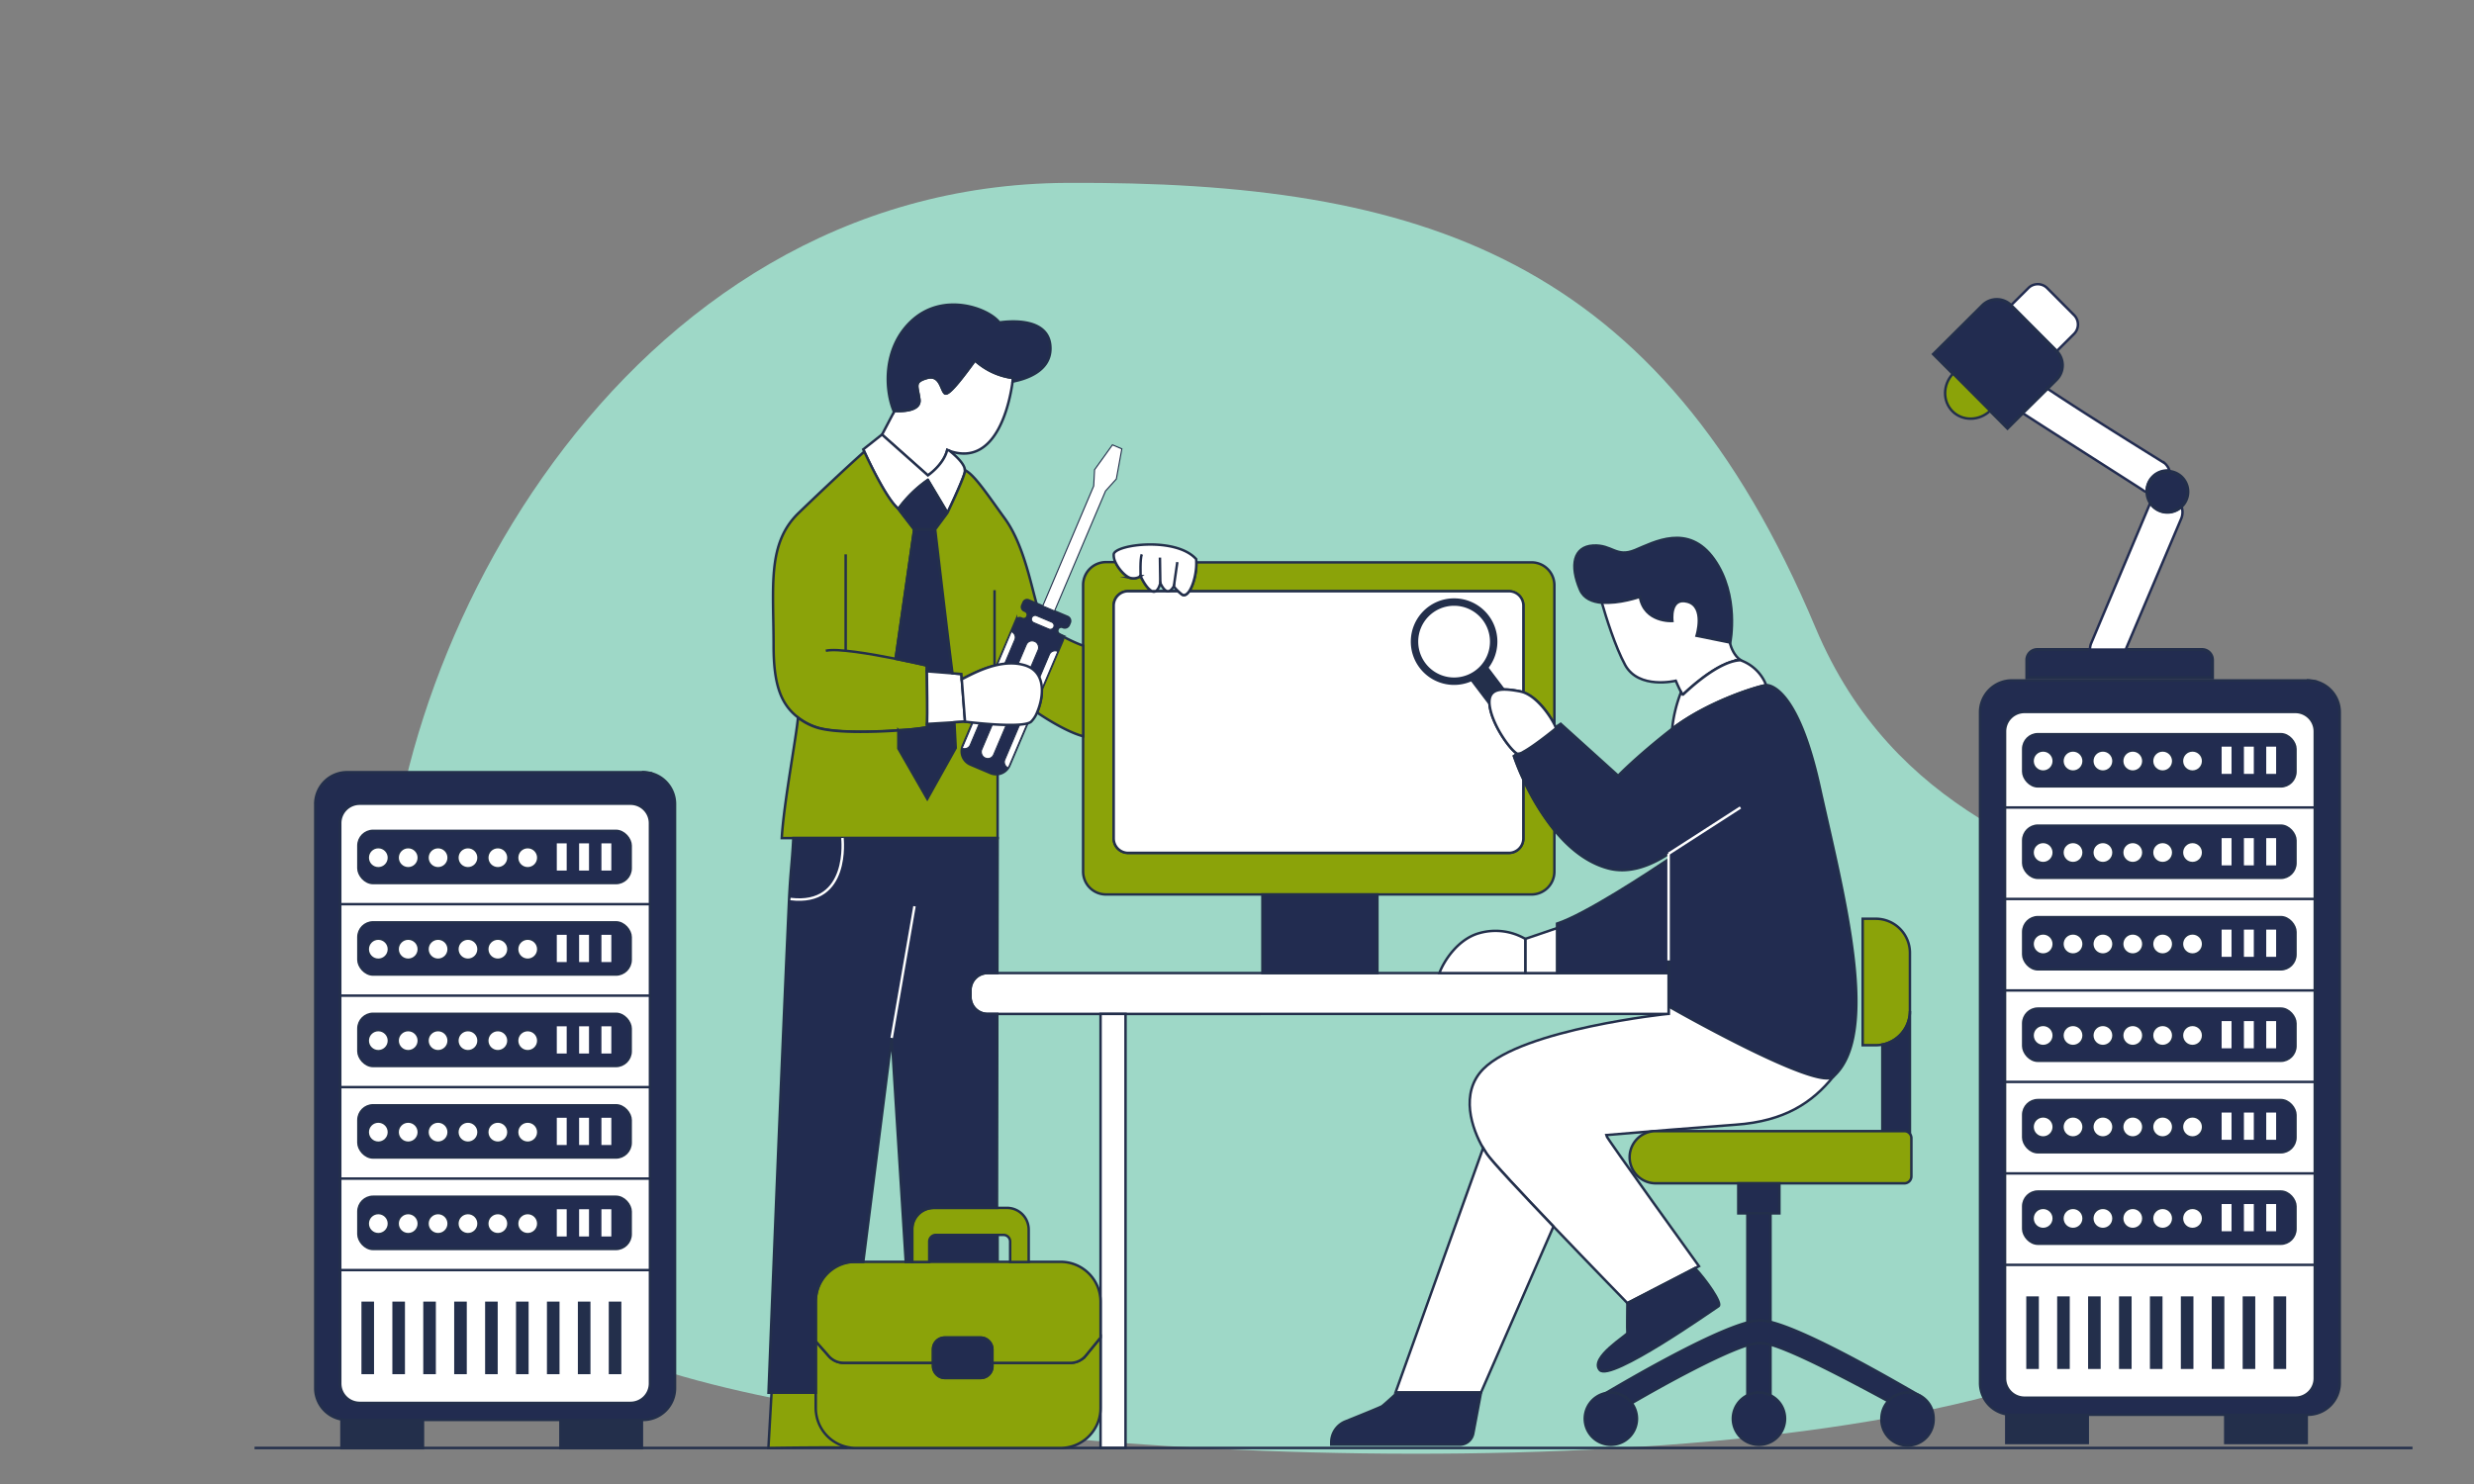 <svg xmlns="http://www.w3.org/2000/svg" viewBox="0 0 1000 600"><rect x="0" y="0" width="1000" height="600" fill="#808080" stroke="none"/><defs><style>.cls-1{fill:#9ed8c7;}.cls-14,.cls-2,.cls-9{fill:#fff;}.cls-10,.cls-11,.cls-12,.cls-14,.cls-2,.cls-3,.cls-4,.cls-7,.cls-8{stroke:#232f4b;}.cls-10,.cls-11,.cls-12,.cls-13,.cls-14,.cls-2,.cls-3,.cls-4,.cls-6,.cls-7,.cls-8,.cls-9{stroke-miterlimit:10;}.cls-3,.cls-8{fill:#222c50;}.cls-11,.cls-12,.cls-13,.cls-4,.cls-6,.cls-7{fill:none;}.cls-5{fill:#232f4b;}.cls-13,.cls-6{stroke:#fff;}.cls-6{stroke-width:4px;}.cls-7{stroke-width:5.09px;}.cls-8{stroke-width:1.25px;}.cls-9{stroke:#222c50;}.cls-10{fill:#8ba309;}.cls-11{stroke-width:9px;}.cls-12{stroke-width:3px;}.cls-14{stroke-width:0.44px;}</style></defs><title>SVG</title><g id="Слой_3" data-name="Слой 3"><path class="cls-1" d="M902.67,506.1c-44.2,88.12-344.64,92.92-522.8,70s-218.52-61.59-224-184.69S250.48,74.89,431.17,73.94c143.45-.75,239.7,29.9,302.62,179.74C797.23,404.74,995.54,320.94,902.67,506.1Z"/></g><g id="Слой_2" data-name="Слой 2"><path class="cls-2" d="M741,435.32c-8.41,10.39-19.57,18-39.44,19.41-13.83,1-38.64,3-52.43,4.2,0,.85,37.6,53,37.6,53l-1.55.81L657.8,526.87h0s-15.17-15.57-29.88-31c-12.61-13.2-24.87-26.29-27-29.39-.46-.67-.94-1.43-1.43-2.28-4.47-7.7-9.61-22.2.06-32,16.05-16.2,74.9-22.32,74.9-22.32v-3l71.7,1.34.38,1.08S749.36,424.92,741,435.32Z"/><path class="cls-3" d="M373.57,496.77h29.67v13.45H373.57Z"/><path class="cls-4" d="M935.64,295.7V557.26a7.85,7.85,0,0,1-7.85,7.85H818.29a7.85,7.85,0,0,1-7.85-7.85V295.7a7.85,7.85,0,0,1,7.85-7.85h109.5A7.85,7.85,0,0,1,935.64,295.7Z"/><path class="cls-3" d="M936.47,275.62l-3.58-.51H813.19A12.84,12.84,0,0,0,800.35,288V559.15A12.84,12.84,0,0,0,813.19,572h119.7a12.84,12.84,0,0,0,12.84-12.84V288A12.84,12.84,0,0,0,936.47,275.62Zm-.83,281.64a7.85,7.85,0,0,1-7.85,7.85H818.29a7.85,7.85,0,0,1-7.85-7.85V295.7a7.85,7.85,0,0,1,7.85-7.85h109.5a7.85,7.85,0,0,1,7.85,7.85Z"/><path class="cls-2" d="M935.64,295.7V557.26a7.85,7.85,0,0,1-7.85,7.85H818.29a7.85,7.85,0,0,1-7.85-7.85V295.7a7.85,7.85,0,0,1,7.85-7.85h109.5A7.85,7.85,0,0,1,935.64,295.7Z"/><path class="cls-4" d="M936.47,275.62l-3.58-.51A12.85,12.85,0,0,1,936.47,275.62Z"/><line class="cls-4" x1="810.44" y1="326.48" x2="935.64" y2="326.48"/><rect class="cls-3" x="817.78" y="296.84" width="110.06" height="21.1" rx="5.96" ry="5.96"/><line class="cls-4" x1="810.44" y1="363.46" x2="935.64" y2="363.46"/><rect class="cls-3" x="817.78" y="333.82" width="110.06" height="21.1" rx="5.96" ry="5.96"/><line class="cls-4" x1="810.44" y1="400.45" x2="935.64" y2="400.45"/><rect class="cls-3" x="817.78" y="370.81" width="110.06" height="21.1" rx="5.96" ry="5.96"/><line class="cls-4" x1="810.44" y1="437.43" x2="935.64" y2="437.43"/><rect class="cls-3" x="817.78" y="407.79" width="110.06" height="21.1" rx="5.96" ry="5.96"/><line class="cls-4" x1="810.44" y1="474.42" x2="935.64" y2="474.42"/><rect class="cls-3" x="817.78" y="444.78" width="110.06" height="21.1" rx="5.96" ry="5.96"/><line class="cls-4" x1="810.44" y1="511.4" x2="935.64" y2="511.4"/><rect class="cls-3" x="817.78" y="481.76" width="110.06" height="21.1" rx="5.96" ry="5.96"/><rect class="cls-5" x="810.44" y="571.99" width="33.94" height="11.93"/><rect class="cls-5" x="898.96" y="571.99" width="33.93" height="11.93"/><circle class="cls-2" cx="825.85" cy="307.69" r="4.28"/><circle class="cls-2" cx="837.92" cy="307.69" r="4.28"/><circle class="cls-2" cx="850" cy="307.69" r="4.28"/><circle class="cls-2" cx="862.07" cy="307.69" r="4.28"/><circle class="cls-2" cx="874.15" cy="307.69" r="4.28"/><circle class="cls-2" cx="886.23" cy="307.69" r="4.28"/><line class="cls-6" x1="899.99" y1="301.88" x2="899.99" y2="312.89"/><line class="cls-6" x1="909" y1="301.88" x2="909" y2="312.89"/><line class="cls-6" x1="918.02" y1="301.88" x2="918.02" y2="312.89"/><circle class="cls-2" cx="825.85" cy="344.68" r="4.28"/><circle class="cls-2" cx="837.92" cy="344.68" r="4.28"/><circle class="cls-2" cx="850" cy="344.68" r="4.28"/><circle class="cls-2" cx="862.07" cy="344.68" r="4.28"/><circle class="cls-2" cx="874.15" cy="344.68" r="4.28"/><circle class="cls-2" cx="886.23" cy="344.68" r="4.28"/><line class="cls-6" x1="899.99" y1="338.87" x2="899.99" y2="349.88"/><line class="cls-6" x1="909" y1="338.87" x2="909" y2="349.88"/><line class="cls-6" x1="918.02" y1="338.87" x2="918.02" y2="349.88"/><circle class="cls-2" cx="825.85" cy="381.66" r="4.28"/><circle class="cls-2" cx="837.92" cy="381.66" r="4.28"/><circle class="cls-2" cx="850" cy="381.66" r="4.28"/><circle class="cls-2" cx="862.07" cy="381.66" r="4.28"/><circle class="cls-2" cx="874.15" cy="381.66" r="4.28"/><circle class="cls-2" cx="886.23" cy="381.66" r="4.28"/><line class="cls-6" x1="899.99" y1="375.85" x2="899.99" y2="386.86"/><line class="cls-6" x1="909" y1="375.85" x2="909" y2="386.86"/><line class="cls-6" x1="918.02" y1="375.85" x2="918.02" y2="386.86"/><circle class="cls-2" cx="825.85" cy="418.65" r="4.28"/><circle class="cls-2" cx="837.92" cy="418.65" r="4.28"/><circle class="cls-2" cx="850" cy="418.65" r="4.28"/><circle class="cls-2" cx="862.07" cy="418.65" r="4.28"/><circle class="cls-2" cx="874.15" cy="418.65" r="4.28"/><circle class="cls-2" cx="886.23" cy="418.65" r="4.28"/><line class="cls-6" x1="899.99" y1="412.84" x2="899.99" y2="423.84"/><line class="cls-6" x1="909" y1="412.84" x2="909" y2="423.84"/><line class="cls-6" x1="918.02" y1="412.84" x2="918.02" y2="423.84"/><circle class="cls-2" cx="825.85" cy="455.63" r="4.28"/><circle class="cls-2" cx="837.92" cy="455.63" r="4.28"/><circle class="cls-2" cx="850" cy="455.63" r="4.28"/><circle class="cls-2" cx="862.07" cy="455.63" r="4.28"/><circle class="cls-2" cx="874.15" cy="455.63" r="4.28"/><circle class="cls-2" cx="886.23" cy="455.63" r="4.28"/><line class="cls-6" x1="899.99" y1="449.82" x2="899.99" y2="460.83"/><line class="cls-6" x1="909" y1="449.82" x2="909" y2="460.83"/><line class="cls-6" x1="918.02" y1="449.82" x2="918.02" y2="460.83"/><circle class="cls-2" cx="825.85" cy="492.62" r="4.28"/><circle class="cls-2" cx="837.92" cy="492.62" r="4.28"/><circle class="cls-2" cx="850" cy="492.62" r="4.28"/><circle class="cls-2" cx="862.07" cy="492.62" r="4.28"/><circle class="cls-2" cx="874.15" cy="492.62" r="4.28"/><circle class="cls-2" cx="886.23" cy="492.62" r="4.28"/><line class="cls-6" x1="899.99" y1="486.81" x2="899.99" y2="497.81"/><line class="cls-6" x1="909" y1="486.81" x2="909" y2="497.81"/><line class="cls-6" x1="918.02" y1="486.81" x2="918.02" y2="497.81"/><line class="cls-7" x1="821.57" y1="524.14" x2="821.57" y2="553.49"/><line class="cls-7" x1="834.06" y1="524.14" x2="834.06" y2="553.49"/><line class="cls-7" x1="846.56" y1="524.14" x2="846.56" y2="553.49"/><line class="cls-7" x1="859.06" y1="524.14" x2="859.06" y2="553.49"/><line class="cls-7" x1="871.55" y1="524.14" x2="871.55" y2="553.49"/><line class="cls-7" x1="884.05" y1="524.14" x2="884.05" y2="553.49"/><line class="cls-7" x1="896.55" y1="524.14" x2="896.55" y2="553.49"/><line class="cls-7" x1="909.04" y1="524.14" x2="909.04" y2="553.49"/><line class="cls-7" x1="921.54" y1="524.14" x2="921.54" y2="553.49"/><path class="cls-4" d="M262.72,332.8V559.36a7.85,7.85,0,0,1-7.85,7.85H145.37a7.85,7.85,0,0,1-7.85-7.85V332.8a7.85,7.85,0,0,1,7.85-7.85h109.5A7.85,7.85,0,0,1,262.72,332.8Z"/><path class="cls-3" d="M263.55,312.72l-3.58-.51H140.27a12.84,12.84,0,0,0-12.84,12.85V561.25a12.84,12.84,0,0,0,12.84,12.84H260a12.84,12.84,0,0,0,12.84-12.84V325.06A12.84,12.84,0,0,0,263.55,312.72Zm-.83,246.64a7.85,7.85,0,0,1-7.85,7.85H145.37a7.85,7.85,0,0,1-7.85-7.85V332.8a7.85,7.85,0,0,1,7.85-7.85h109.5a7.85,7.85,0,0,1,7.85,7.85Z"/><path class="cls-2" d="M262.72,332.8V559.36a7.85,7.85,0,0,1-7.85,7.85H145.37a7.85,7.85,0,0,1-7.85-7.85V332.8a7.85,7.85,0,0,1,7.85-7.85h109.5A7.85,7.85,0,0,1,262.72,332.8Z"/><path class="cls-4" d="M263.55,312.72l-3.58-.51A12.85,12.85,0,0,1,263.55,312.72Z"/><line class="cls-4" x1="137.52" y1="365.57" x2="262.72" y2="365.57"/><rect class="cls-3" x="144.86" y="335.93" width="110.06" height="21.1" rx="5.96" ry="5.96"/><line class="cls-4" x1="137.52" y1="402.55" x2="262.72" y2="402.55"/><rect class="cls-3" x="144.86" y="372.92" width="110.06" height="21.1" rx="5.96" ry="5.96"/><line class="cls-4" x1="137.52" y1="439.54" x2="262.72" y2="439.54"/><rect class="cls-3" x="144.86" y="409.9" width="110.06" height="21.1" rx="5.96" ry="5.96"/><line class="cls-4" x1="137.52" y1="476.52" x2="262.72" y2="476.52"/><rect class="cls-3" x="144.86" y="446.89" width="110.06" height="21.1" rx="5.96" ry="5.96"/><line class="cls-4" x1="137.52" y1="513.51" x2="262.72" y2="513.51"/><rect class="cls-3" x="144.86" y="483.87" width="110.06" height="21.1" rx="5.96" ry="5.96"/><rect class="cls-5" x="137.52" y="574.09" width="33.94" height="11.93"/><rect class="cls-5" x="226.03" y="574.09" width="33.93" height="11.93"/><circle class="cls-2" cx="152.92" cy="346.78" r="4.28"/><circle class="cls-2" cx="165" cy="346.78" r="4.28"/><circle class="cls-2" cx="177.07" cy="346.78" r="4.28"/><circle class="cls-2" cx="189.15" cy="346.78" r="4.28"/><circle class="cls-2" cx="201.23" cy="346.78" r="4.28"/><circle class="cls-2" cx="213.3" cy="346.78" r="4.28"/><line class="cls-6" x1="227.06" y1="340.98" x2="227.06" y2="351.98"/><line class="cls-6" x1="236.08" y1="340.98" x2="236.08" y2="351.98"/><line class="cls-6" x1="245.1" y1="340.98" x2="245.1" y2="351.98"/><circle class="cls-2" cx="152.92" cy="383.77" r="4.28"/><circle class="cls-2" cx="165" cy="383.77" r="4.28"/><circle class="cls-2" cx="177.07" cy="383.77" r="4.28"/><circle class="cls-2" cx="189.15" cy="383.77" r="4.28"/><circle class="cls-2" cx="201.23" cy="383.77" r="4.28"/><circle class="cls-2" cx="213.3" cy="383.77" r="4.28"/><line class="cls-6" x1="227.06" y1="377.96" x2="227.06" y2="388.97"/><line class="cls-6" x1="236.08" y1="377.96" x2="236.08" y2="388.97"/><line class="cls-6" x1="245.1" y1="377.96" x2="245.1" y2="388.97"/><circle class="cls-2" cx="152.92" cy="420.75" r="4.28"/><circle class="cls-2" cx="165" cy="420.75" r="4.28"/><circle class="cls-2" cx="177.07" cy="420.75" r="4.28"/><circle class="cls-2" cx="189.15" cy="420.75" r="4.28"/><circle class="cls-2" cx="201.23" cy="420.75" r="4.28"/><circle class="cls-2" cx="213.3" cy="420.75" r="4.28"/><line class="cls-6" x1="227.06" y1="414.95" x2="227.06" y2="425.95"/><line class="cls-6" x1="236.08" y1="414.95" x2="236.08" y2="425.95"/><line class="cls-6" x1="245.1" y1="414.95" x2="245.1" y2="425.95"/><circle class="cls-2" cx="152.92" cy="457.74" r="4.28"/><circle class="cls-2" cx="165" cy="457.74" r="4.28"/><circle class="cls-2" cx="177.07" cy="457.74" r="4.28"/><circle class="cls-2" cx="189.15" cy="457.74" r="4.28"/><circle class="cls-2" cx="201.23" cy="457.74" r="4.28"/><circle class="cls-2" cx="213.3" cy="457.74" r="4.28"/><line class="cls-6" x1="227.06" y1="451.93" x2="227.06" y2="462.94"/><line class="cls-6" x1="236.08" y1="451.93" x2="236.08" y2="462.94"/><line class="cls-6" x1="245.1" y1="451.93" x2="245.1" y2="462.94"/><circle class="cls-2" cx="152.92" cy="494.72" r="4.28"/><circle class="cls-2" cx="165" cy="494.72" r="4.28"/><circle class="cls-2" cx="177.07" cy="494.72" r="4.28"/><circle class="cls-2" cx="189.15" cy="494.72" r="4.28"/><circle class="cls-2" cx="201.23" cy="494.72" r="4.28"/><circle class="cls-2" cx="213.3" cy="494.72" r="4.28"/><line class="cls-6" x1="227.06" y1="488.91" x2="227.06" y2="499.92"/><line class="cls-6" x1="236.08" y1="488.91" x2="236.08" y2="499.92"/><line class="cls-6" x1="245.1" y1="488.91" x2="245.1" y2="499.92"/><line class="cls-7" x1="148.64" y1="526.25" x2="148.64" y2="555.6"/><line class="cls-7" x1="161.14" y1="526.25" x2="161.14" y2="555.6"/><line class="cls-7" x1="173.63" y1="526.25" x2="173.63" y2="555.6"/><line class="cls-7" x1="186.13" y1="526.25" x2="186.13" y2="555.6"/><line class="cls-7" x1="198.63" y1="526.25" x2="198.63" y2="555.6"/><line class="cls-7" x1="211.12" y1="526.25" x2="211.12" y2="555.6"/><line class="cls-7" x1="223.62" y1="526.25" x2="223.62" y2="555.6"/><line class="cls-7" x1="236.12" y1="526.25" x2="236.12" y2="555.6"/><line class="cls-7" x1="248.61" y1="526.25" x2="248.61" y2="555.6"/><path class="cls-8" d="M894.27,266.84v7.22h-75v-7.22a4.2,4.2,0,0,1,4.2-4.21h66.65A4.2,4.2,0,0,1,894.27,266.84Z"/><path class="cls-9" d="M881.76,209.44l-22.55,53.19H844.77a6.93,6.93,0,0,1,.41-2.35l23.39-55.55a6.71,6.71,0,0,1,.64-1.32,8.27,8.27,0,0,0,12.57,1.39A6.91,6.91,0,0,1,881.76,209.44Z"/><path class="cls-9" d="M876.92,190.27a8.27,8.27,0,0,0-9.19,8.76,6.85,6.85,0,0,1-1.68-.94c-1.17-.82-43.41-27.67-50.45-32.36l7.76-10.67a6.92,6.92,0,0,1,2.7,1.08c21.37,14.26,48.46,30.76,49,31.22A6.91,6.91,0,0,1,876.92,190.27Z"/><path class="cls-9" d="M819.79,119.7h15.43a5.36,5.36,0,0,1,5.36,5.36v9.88a0,0,0,0,1,0,0H814.43a0,0,0,0,1,0,0v-9.88a5.36,5.36,0,0,1,5.36-5.36Z" transform="translate(333.82 -548.88) rotate(45.12)"/><path class="cls-8" d="M831.24,153.46,827.71,157,816.59,168l-5.15,5.13-7.05-7.08-15-15-7.84-7.87,19.8-19.71a8.18,8.18,0,0,1,11.5,0l.07.07,18.32,18.4.06.06A8.17,8.17,0,0,1,831.24,153.46Z"/><path class="cls-10" d="M804.4,166.1c-4.43,4.15-11.16,4.25-15.21.18s-3.94-10.81.23-15.22Z"/><path class="cls-8" d="M884.33,198.84a8.25,8.25,0,1,1-16.5,0,8.11,8.11,0,0,1,.82-3.58,8.24,8.24,0,0,1,15.68,3.58Z"/><path class="cls-4" d="M439,253.94a5.17,5.17,0,0,1-1.22-.26"/><path class="cls-4" d="M467.14,239a1.53,1.53,0,0,1-1.5,0Z"/><path class="cls-4" d="M472.45,239a1.28,1.28,0,0,1-.7,0Z"/><path class="cls-4" d="M439.27,298a14.43,14.43,0,0,1-1.45-.3"/><path class="cls-10" d="M628.29,335.66v16.73a9.25,9.25,0,0,1-9.25,9.25h-172a9.25,9.25,0,0,1-9.24-9.25V236.51a9.24,9.24,0,0,1,9.24-9.24h3.83c1.36,3,4.39,6.08,6.19,6.42a5.11,5.11,0,0,0,4-.77s2.14,4.89,4.59,6.07H456a5.83,5.83,0,0,0-5.84,5.83V339a5.83,5.83,0,0,0,5.84,5.83h153.9a5.83,5.83,0,0,0,5.83-5.83v-23.9A97.9,97.9,0,0,0,628.29,335.66Z"/><path class="cls-10" d="M628.29,236.51v56.41c-1.67-3.37-6.66-11-12.54-13v-35a5.83,5.83,0,0,0-5.83-5.83H480.7c1.68-2.5,3-7.51,2.88-11.72H619A9.25,9.25,0,0,1,628.29,236.51Z"/><path class="cls-2" d="M674.45,393.43v16.51H399.14a6.88,6.88,0,0,1-6.88-6.88v-2.75a6.88,6.88,0,0,1,6.88-6.88Z"/><rect class="cls-2" x="444.85" y="409.94" width="10.09" height="175.49"/><path class="cls-3" d="M699.37,259.83l-.22,0-13.39-2.71s3.67-11.78-3.66-13.76-6.12,7.79-6.12,7.79-11.31.77-13.15-9.78c0,0-8.34,2.95-15.37,2.32-3.83-.33-7.27-1.72-8.78-5.22-4.28-9.94-2.6-17.43,5.2-17.89s9.32,5,17,1.83,21.55-11,31.95,3.67S699.37,259.83,699.37,259.83Z"/><path class="cls-2" d="M703.5,266.86c-9.48.3-22.78,13.6-23.24,13.91-.13.09-.43-.33-.79-1-.87-1.58-2.11-4.53-2.11-4.53s-15,3.67-20.49-6.42c-4-7.37-7.71-19.3-9.41-25.2,7,.63,15.37-2.32,15.37-2.32,1.84,10.55,13.15,9.78,13.15,9.78s-1.22-9.78,6.12-7.79,3.66,13.76,3.66,13.76l13.39,2.71C699.82,262.22,701.09,265.17,703.5,266.86Z"/><path class="cls-2" d="M713.89,277c-4.93.9-24.09,7.07-38,17.66a56,56,0,0,1,3.59-14.81c.36.64.66,1.06.79,1,.46-.31,13.76-13.61,23.24-13.91A17.35,17.35,0,0,1,713.89,277Z"/><path class="cls-2" d="M603.61,279.91c2.07-1.63,6-1.32,10.76-.41a11.75,11.75,0,0,1,1.38.37v-35a5.83,5.83,0,0,0-5.83-5.83H480.7c-1,1.45-2.09,2.06-3.14,1.19-.55-.45-1-.85-1.37-1.19h-3.74a1.28,1.28,0,0,1-.7,0h-4.61a1.53,1.53,0,0,1-1.5,0H456a5.83,5.83,0,0,0-5.84,5.83V339a5.83,5.83,0,0,0,5.84,5.83h153.9a5.83,5.83,0,0,0,5.83-5.83v-23.9a96.48,96.48,0,0,1-3.82-9.4l1.43-1c-2.25-.85-9.56-10.48-11.07-18.47C601.68,283,602.22,281,603.61,279.91Z"/><path class="cls-3" d="M741,435.32c-6.62,5.83-66.5-28.41-66.5-28.41V345.19c-7.7,5.07-16.19,8.09-24.46,5.9-8.74-2.32-16-8.42-21.7-15.43a97.9,97.9,0,0,1-12.54-20.57,96.48,96.48,0,0,1-3.82-9.4l1.43-1,.09,0a4.12,4.12,0,0,0,2.3-.77c3.75-2,10.5-7.35,12.54-9l.6-.48a1.06,1.06,0,0,0-.11-.45l2-1.35,23.24,21s7-7.34,21-18.35l.89-.68C689.8,284,709,277.85,713.89,277c0,0,12.23-1.45,21.63,41.2S760.48,418.12,741,435.32Z"/><rect class="cls-3" x="510.27" y="361.64" width="46.48" height="31.79"/><path class="cls-3" d="M674.45,347.42v46H629.36v-20C640.63,369.78,666.23,352.93,674.45,347.42Z"/><polygon class="cls-2" points="629.36 375.24 629.36 393.43 616.52 393.43 616.52 379.6 629.36 375.24"/><path class="cls-2" d="M616.52,379.6v13.83H581.81c1.79-4.87,7.53-13.88,16.29-16.2A23.93,23.93,0,0,1,616.52,379.6Z"/><path class="cls-10" d="M772,385.27v23.54c0,.17,0,.35,0,.52a13.81,13.81,0,0,1-11.15,13,13.61,13.61,0,0,1-2.65.26h-5.3V371.46h5.3A13.81,13.81,0,0,1,772,385.27Z"/><path class="cls-3" d="M772,409.33v49.08a2.79,2.79,0,0,0-2.22-1.08h-8.94v-35a13.81,13.81,0,0,0,11.15-13Z"/><path class="cls-10" d="M772.59,460.16V475.6a2.83,2.83,0,0,1-2.83,2.83H669.25a10.55,10.55,0,0,1,0-21.1H769.76a2.79,2.79,0,0,1,2.22,1.08A2.76,2.76,0,0,1,772.59,460.16Z"/><rect class="cls-3" x="702.62" y="478.43" width="16.62" height="12.15"/><path class="cls-3" d="M715.65,543.67v20.47a10.51,10.51,0,0,0-9.36,0V544a18.49,18.49,0,0,1,5.16-1.06A16.33,16.33,0,0,1,715.65,543.67Z"/><path class="cls-3" d="M715.65,490.58V534.5a18.2,18.2,0,0,0-4.2-.61,20.26,20.26,0,0,0-5.16.86V490.58Z"/><path class="cls-3" d="M721.52,573.58a10.55,10.55,0,1,1-15.23-9.44,10.51,10.51,0,0,1,9.36,0A10.52,10.52,0,0,1,721.52,573.58Z"/><path class="cls-3" d="M661.67,573.58a10.55,10.55,0,1,1-12.47-10.37,11,11,0,0,1,1.92-.17,10.57,10.57,0,0,1,10.55,10.54Z"/><path class="cls-3" d="M781.57,573.58a10.55,10.55,0,1,1-21.09,0A10.57,10.57,0,0,1,771,563a10.58,10.58,0,0,1,4.77,1.13l.26.14.09,0A10.54,10.54,0,0,1,781.57,573.58Z"/><path class="cls-3" d="M775.79,564.17A10.58,10.58,0,0,0,771,563a10.47,10.47,0,0,0-7.83,3.5c-16-8.65-37.18-19.86-47.54-22.87a16.33,16.33,0,0,0-4.2-.78,18.49,18.49,0,0,0-5.16,1.06c-11.2,3.54-32.68,15.26-46.68,23.39a10.49,10.49,0,0,0-8.49-4.3,11,11,0,0,0-1.92.17c8.74-5.15,41.32-24.2,57.09-28.46a20.26,20.26,0,0,1,5.16-.86,18.2,18.2,0,0,1,4.2.61C732.09,538.49,769.78,560.82,775.79,564.17Z"/><path class="cls-4" d="M775.79,564.17l.26.14.09,0"/><path class="cls-2" d="M627.91,495.89,598.63,563H564.08l35.41-98.82c.49.85,1,1.61,1.43,2.28C603,469.6,615.3,482.69,627.91,495.89Z"/><path class="cls-3" d="M598.63,563l-3.12,16.56a5.55,5.55,0,0,1-5.47,4.53H538.1v-.94a9.09,9.09,0,0,1,5.71-8.45c5.85-2.35,14.18-5.73,14.77-6.12.92-.61,6.27-5.58,6.27-5.58Z"/><path class="cls-3" d="M694.63,528.11c-2.14,1.37-43.72,30.72-48,25.79s11.31-14.18,11.16-14.94,0-12.08,0-12.08h0l27.33-14.16C689.34,517.17,696.38,527,694.63,528.11Z"/><line class="cls-3" x1="102.89" y1="585.43" x2="975.14" y2="585.43"/><line class="cls-11" x1="605.95" y1="282.99" x2="597.4" y2="271.71"/><path class="cls-12" d="M603.75,259.42a16,16,0,1,1-16-16A16,16,0,0,1,603.75,259.42Z"/><path class="cls-2" d="M409.46,152.82s0,.53-.17,1.46c-.9,6.81-5.86,34.93-25.56,28h0c-.29-.1-.57-.2-.86-.32-1.38,6-7.8,10.32-7.8,10.32l-18.57-16.51,4.87-9.28.18-.35s10.77.92,10.08-4.59-2.52-7.1,3-8.71,5.73,5,7.33,6.19,8.26-8,12.16-13.3A28.14,28.14,0,0,0,409.46,152.82Z"/><path class="cls-3" d="M424.59,140.9c0,9.42-10.35,12.47-15.3,13.38.12-.93.17-1.46.17-1.46a28.14,28.14,0,0,1-15.36-7.11c-3.9,5.28-10.55,14.45-12.16,13.3s-1.83-7.79-7.33-6.19-3.67,3.21-3,8.71-10.08,4.59-10.08,4.59l-.18.35C357.7,158,356.65,141,368.18,130c12.85-12.31,31.42-5.35,35.78.38C409,129.66,424.59,128.51,424.59,140.9Z"/><path class="cls-2" d="M390.06,190.09a3.14,3.14,0,0,1-.09,1c-1.15,4.13-7,16.28-7,16.28l-7.91-13.3a50.11,50.11,0,0,0-11.92,11.7c-4.37-3.46-10.77-16.62-13.21-21.88-.64-1.37-1-2.2-1-2.2l7.57-6,18.57,16.51s6.42-4.36,7.8-10.32c.29.12.57.22.86.32h0C386.12,184.11,389.81,187.37,390.06,190.09Z"/><path class="cls-10" d="M374.74,292.7a5.27,5.27,0,0,1-.13,1.37,93.75,93.75,0,0,1-11.47,1.19c-10.65.72-25.9,1.09-33-1.19a24.51,24.51,0,0,1-7.58-4c-7.13-5.48-9.87-13.69-9.87-29.05,0-24.16-2.68-41.29,10.17-53.67,9.64-9.3,19.57-18.58,26.5-24.76,2.44,5.26,9.43,19.7,13.8,23.16l6.35,8.25L362,266.36c7.07,1.42,12.62,2.72,12.62,2.72s0,.89,0,2.33C374.73,276.53,374.9,288.61,374.74,292.7Z"/><line class="cls-4" x1="341.82" y1="224.13" x2="341.82" y2="263"/><path class="cls-3" d="M386.3,302.44,374.81,325l-11.67-22.47v-7.29a93.75,93.75,0,0,0,11.47-1.19,5.27,5.27,0,0,0,.13-1.37l11-.66Z"/><path class="cls-3" d="M383,207.39,378,214h-8.55l-6.35-8.25a50.11,50.11,0,0,1,11.92-11.7Z"/><path class="cls-3" d="M385,272.23l-10.35-.82c0-1.44,0-2.33,0-2.33s-5.55-1.3-12.62-2.72l7.5-52.32H378S383.5,261.06,385,272.23Z"/><path class="cls-2" d="M374.74,292.7c.16-4.09,0-16.17-.09-21.29l10.35.82,3.59.28.16,2.12h0l1.32,17.14Z"/><path class="cls-10" d="M437.82,261.06v36.61c-5.91-1.51-14.38-6.67-18.64-9.61,2.64-6,3.91-16.71-5.36-19.21s-19.52,2.92-25.07,5.78l-.16-2.12-3.59-.28c-1.5-11.17-7-58.19-7-58.19l4.93-6.65s5.85-12.15,7-16.28a3.14,3.14,0,0,0,.09-1c3.7,1.58,9.39,10.26,16.11,19.5,9.17,12.61,11.5,33.34,14.94,40.67C423.49,255.37,436.12,260.52,437.82,261.06Z"/><path class="cls-2" d="M480.7,239c-1,1.45-2.09,2.06-3.14,1.19-.55-.45-1-.85-1.37-1.19-1.69-1.58-1.69-2.09-1.69-2.09s-.86,1.77-2.05,2.09h-.7c-1.53-.41-2.75-3.32-2.75-3.32s-.53,2.59-1.86,3.32h-1.5c-2.45-1.18-4.59-6.07-4.59-6.07a5.11,5.11,0,0,1-4,.77c-1.8-.34-4.83-3.4-6.19-6.42a6.48,6.48,0,0,1-.69-3.14c.34-4,25.07-7.26,33.32,1.91q.06.6.06,1.23C483.67,231.48,482.38,236.49,480.7,239Z"/><path class="cls-4" d="M461.51,224.13c-.76,1.91-.46,8.79-.46,8.79"/><path class="cls-4" d="M468.85,225.43c0,.92.15,10.24.15,10.24"/><line class="cls-4" x1="475.88" y1="227.27" x2="474.5" y2="236.9"/><path class="cls-10" d="M343,583.34v2.09c0-.46-32.41,0-32.41,0l1.27-22.32h17.84v4.36A16.11,16.11,0,0,0,343,583.34Z"/><path class="cls-10" d="M444.85,540.79V569.3a16.13,16.13,0,0,1-16.13,16.13H345.87a14.75,14.75,0,0,1-2.83-.26,16.11,16.11,0,0,1-13.3-15.87v-27l5.27,6a7.92,7.92,0,0,0,6,2.71h36.15v1.38a4.74,4.74,0,0,0,4.74,4.74h14.52a4.74,4.74,0,0,0,4.74-4.74V551h31.55a8,8,0,0,0,6.15-2.9Z"/><path class="cls-10" d="M444.85,526.34v14.45l-6,7.34a8,8,0,0,1-6.15,2.9H401.13v-5.5a4.74,4.74,0,0,0-4.74-4.74H381.87a4.74,4.74,0,0,0-4.74,4.74V551H341a7.92,7.92,0,0,1-6-2.71l-5.27-6v-16a16.13,16.13,0,0,1,16.13-16.12h82.85A16.13,16.13,0,0,1,444.85,526.34Z"/><rect class="cls-3" x="377.13" y="540.79" width="24" height="16.36" rx="4.74" ry="4.74"/><path class="cls-10" d="M415.8,497.15v13.07h-7.49V502a2.71,2.71,0,0,0-2.71-2.71H378.31A2.71,2.71,0,0,0,375.6,502v8.22h-6.88V497.15a8.78,8.78,0,0,1,8.79-8.79H407A8.78,8.78,0,0,1,415.8,497.15Z"/><path class="cls-10" d="M403.24,293v45.85H316c.7-13.49,6-41.48,6.54-48.7a24.51,24.51,0,0,0,7.58,4c7.12,2.28,22.37,1.91,33,1.19v7.29L374.81,323l11.49-20.58-.52-10.4,4.29-.26S396.59,292.61,403.24,293Z"/><path class="cls-3" d="M399.14,393.43h4l.12-54.62H320.67c-.57,11.08-1.18,12.86-1.81,26.63-3.8,83.58-8.23,197.67-8.23,197.67h19.11V526.34c0-8.9,6.07-16.12,15-16.12h4.2l11.5-90.58,5.67,90.58h2.63V496.54c0-4.86,3.93-8.18,8.79-8.18H403l.12-78.42h-3.95a6.88,6.88,0,0,1-6.88-6.88v-2.75A6.88,6.88,0,0,1,399.14,393.43Z"/><line class="cls-13" x1="369.64" y1="366.41" x2="360.42" y2="419.64"/><path class="cls-13" d="M340.51,338.81s3.22,27.7-21,24.67"/><path class="cls-4" d="M333.79,263.11c4.48-1.08,17.94,1.2,28.2,3.25"/><path class="cls-2" d="M628.89,294.49l-.6.48c-2,1.64-8.79,7-12.54,9a4.12,4.12,0,0,1-2.3.77l-.09,0c-2.25-.85-9.56-10.48-11.07-18.47-.61-3.25-.07-5.22,1.32-6.32,2.07-1.63,6-1.32,10.76-.41a11.75,11.75,0,0,1,1.38.37c5.88,2.07,10.87,9.68,12.54,13a9.39,9.39,0,0,1,.49,1.12A1.06,1.06,0,0,1,628.89,294.49Z"/><line class="cls-13" x1="674.45" y1="345.19" x2="674.45" y2="388.31"/><line class="cls-13" x1="674.45" y1="345.19" x2="703.5" y2="326.48"/><line class="cls-10" x1="402" y1="238.62" x2="402" y2="269.1"/><path class="cls-3" d="M427.49,254.29l0,.1a1.67,1.67,0,0,0,.88,2.19l.39.17a1.56,1.56,0,0,1,.83,2L408,309.48a5.55,5.55,0,0,1-.51.95,5.81,5.81,0,0,1-7.11,2.14l-8.11-3.44a5.81,5.81,0,0,1-3.41-6.6h0a5.53,5.53,0,0,1,.32-1l21.52-50.69a1.56,1.56,0,0,1,2-.83l.4.17a1.67,1.67,0,0,0,2.19-.88l0-.1a1.67,1.67,0,0,0-.88-2.19l-.4-.17a1.56,1.56,0,0,1-.83-2l.55-1.29a1.56,1.56,0,0,1,2-.83l15.73,6.68a1.79,1.79,0,0,1,.95,2.35l-.37.87a1.79,1.79,0,0,1-2.35.95l-.18-.08A1.67,1.67,0,0,0,427.49,254.29Z"/><path class="cls-14" d="M423.94,254.34l-6.11-2.59a1.53,1.53,0,0,1-.81-2h0a1.53,1.53,0,0,1,2-.81l6.11,2.59a1.53,1.53,0,0,1,.81,2h0A1.53,1.53,0,0,1,423.94,254.34Z"/><rect class="cls-14" x="405.59" y="257.32" width="5.23" height="51.19" rx="2.51" ry="2.51" transform="translate(143.09 -137.07) rotate(23.01)"/><path class="cls-14" d="M427.61,263.35,408,309.48a5.55,5.55,0,0,1-.51.95h0a2.51,2.51,0,0,1-1.33-3.29l18-42.49a2.51,2.51,0,0,1,3.29-1.33Z"/><path class="cls-14" d="M388.89,302.51h0a2.51,2.51,0,0,0,3.29-1.33l18-42.49a2.51,2.51,0,0,0-1.33-3.29l-.1,0Z"/><polygon class="cls-14" points="453.45 181.47 449.65 179.86 442.43 189.91 442.08 196.49 421.48 245.01 426.26 247.04 446.86 198.51 451.23 193.65 453.45 181.47"/><path class="cls-2" d="M419.18,288.06a11.07,11.07,0,0,1-2.38,3.72c-1.62,1.4-7.64,1.48-13.56,1.18-6.65-.35-13.17-1.18-13.17-1.18l-1.32-17.14h0c5.55-2.86,15.66-8.31,25.07-5.78S421.82,282,419.18,288.06Z"/></g></svg>